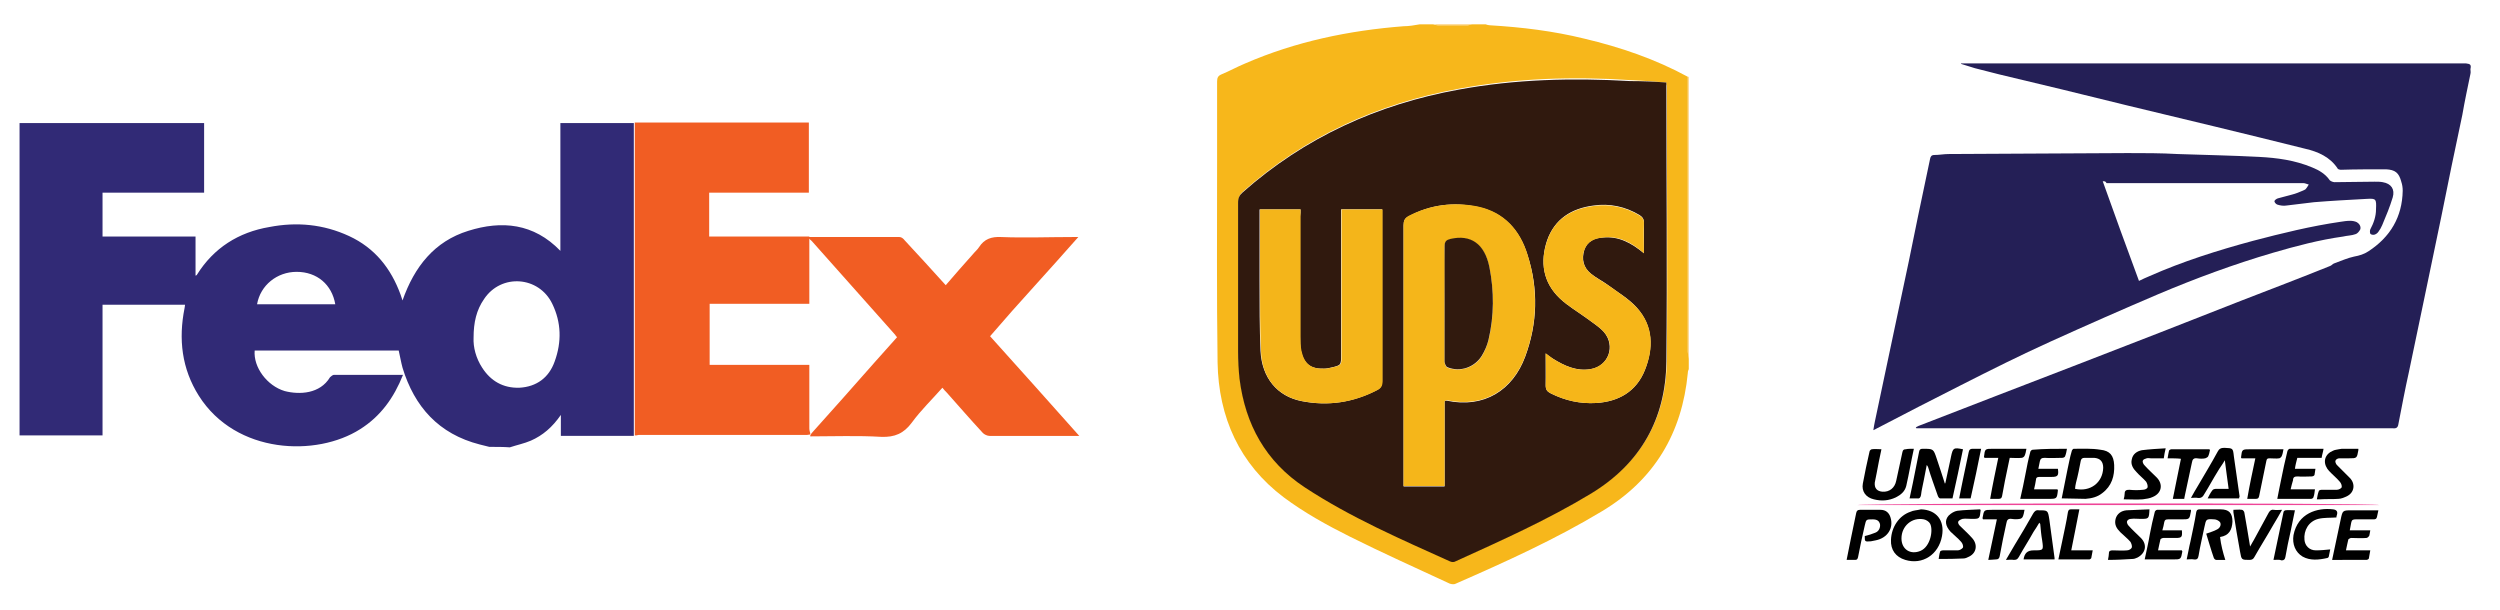 <?xml version="1.0" encoding="utf-8"?>
<!-- Generator: Adobe Illustrator 26.0.2, SVG Export Plug-In . SVG Version: 6.00 Build 0)  -->
<svg version="1.1" id="Layer_1" xmlns="http://www.w3.org/2000/svg" xmlns:xlink="http://www.w3.org/1999/xlink" x="0px" y="0px"
	 viewBox="0 0 524.2 127.8" style="enable-background:new 0 0 524.2 127.8;" xml:space="preserve">
<style type="text/css">
	.st0{fill:#312A76;}
	.st1{fill:#F15D23;}
	.st2{fill:#241F56;}
	.st3{fill:#EE4598;}
	.st4{fill:#F7B71B;}
	.st5{fill:#FCD079;}
	.st6{fill:#FCCC6D;}
	.st7{fill:#30190E;}
	.st8{fill:#F5B61A;}
	.st9{fill:#F4B51A;}
	.st10{fill:#F6B619;}
	.st11{fill:#311A0E;}
</style>
<g id="a3wgEi.tif">
	<g>
		<path class="st0" d="M102.6,93.7c-0.7-0.2-1.3-0.3-2-0.5C92,91,86.9,85.3,84.4,77.1c-0.3-1.1-0.5-2.3-0.8-3.6c-10,0-20.1,0-30.2,0
			C53.1,77,56,80.9,59.7,82c3.1,0.8,7.4,0.6,9.5-2.9c0.2-0.2,0.6-0.5,0.8-0.5c4.8,0,9.6,0,14.5,0c-1.9,4.8-4.7,8.7-9,11.4
			c-9.1,5.8-26,5.3-33.8-7c-3.6-5.7-4.3-11.9-3-18.4c0-0.2,0.1-0.4,0.1-0.7c-5.8,0-11.5,0-17.3,0c0,4.6,0,9.2,0,13.7
			c0,4.5,0,9.1,0,13.7c-5.8,0-11.6,0-17.4,0c0-21.8,0-43.6,0-65.5c12.9,0,25.8,0,38.7,0c0,4.8,0,9.7,0,14.6c-7.1,0-14.1,0-21.3,0
			c0,3.1,0,6.1,0,9.2c6.5,0,12.9,0,19.5,0c0,2.8,0,5.5,0,8.2c0.2-0.1,0.3-0.1,0.3-0.2c3.5-5.6,8.7-8.9,15.2-10
			c5.7-1.1,11.3-0.6,16.7,1.9c5.4,2.5,8.8,6.8,10.8,12.3c0.1,0.3,0.2,0.6,0.4,1.2c2.5-7.1,6.7-12.4,13.8-14.6
			c7-2.2,13.7-1.6,19.3,4.2c0-9,0-17.8,0-26.8c5.2,0,10.3,0,15.4,0c0,21.9,0,43.7,0,65.6c-5.1,0-10.2,0-15.3,0c0-1.3,0-2.7,0-4.4
			c-1.8,2.6-3.8,4.3-6.3,5.4c-1.4,0.6-2.9,0.9-4.4,1.4C105.6,93.7,104.1,93.7,102.6,93.7z M99.3,70.8c-0.1,2,0.5,4.3,1.8,6.3
			c1.8,2.8,4.4,4.3,7.8,4.2c3.6-0.2,6.2-2.1,7.4-5.5c1.5-4.1,1.4-8.2-0.5-12.1c-2.8-5.8-10.7-6.4-14.3-1
			C99.9,65,99.3,67.6,99.3,70.8z M70.3,63.8c-0.7-4.1-3.8-6.8-8.1-6.8c-4.1,0-7.6,2.8-8.3,6.8C59.4,63.8,64.8,63.8,70.3,63.8z"/>
		<path class="st1" d="M133.1,91.3c0-21.8,0-43.7,0-65.6c10.2,0,20.5,0,30.8,0c1.9,0,3.8,0,5.7,0c0,4.9,0,9.7,0,14.7
			c-7,0-13.9,0-20.9,0c0,3.1,0,6.1,0,9.2c0.4,0,0.7,0,1.1,0c6.2,0,12.5,0,18.7,0c0.4,0,0.8,0,1.2,0c0,0.1,0,0.2,0,0.3
			c0,4.6,0,9.1,0,13.8c-7.1,0-14,0-20.9,0c0,4.3,0,8.5,0,12.8c7,0,13.9,0,20.9,0c0,0.4,0,0.8,0,1.1c0,4.1,0,8.2,0,12.2
			c0,0.4,0.1,0.7,0.2,1.1c0,0.1,0,0.1,0,0.2c-0.2,0-0.5,0.1-0.7,0.1c-11.8,0-23.6,0-35.3,0C133.6,91.3,133.3,91.3,133.1,91.3z"/>
		<path class="st1" d="M169.6,50c0-0.1,0-0.2,0-0.3c6.3,0,12.7,0,19,0c0.4,0,0.8,0.3,1.1,0.7c2.9,3.1,5.7,6.2,8.6,9.4
			c1.9-2.2,3.8-4.4,5.7-6.5c0.4-0.5,1-1,1.3-1.5c1.1-1.7,2.6-2.2,4.6-2.1c5,0.2,10,0,14.9,0c0.3,0,0.7,0,1.3,0
			c-3.2,3.6-6.2,7-9.3,10.4c-3.1,3.4-6.1,6.8-9.2,10.4c6.2,6.9,12.4,13.8,18.7,20.9c-0.5,0-0.7,0-1,0c-5.9,0-11.9,0-17.8,0
			c-0.5,0-1.1-0.3-1.4-0.6c-2.6-2.8-5.1-5.7-7.6-8.5c-0.3-0.3-0.6-0.6-0.9-1c-2.2,2.5-4.5,4.7-6.4,7.3c-1.7,2.3-3.6,3.1-6.4,3
			c-5-0.3-10-0.1-14.9-0.1c0-0.1,0-0.1,0-0.2c0.1-0.2,0.2-0.4,0.4-0.6c4.3-4.8,8.6-9.6,12.8-14.4c1.7-1.9,3.3-3.7,5-5.6
			c-0.2-0.2-0.3-0.3-0.4-0.5c-5.6-6.3-11.3-12.7-16.9-19C170.4,50.7,170,50.3,169.6,50z"/>
	</g>
</g>
<g id="BFAXcv_00000163043569549609692120000014275332195406260644_">
	<g>
		<path class="st2" d="M518,15.5c-0.6,2.9-1.2,5.7-1.7,8.6c-1.5,7.1-3,14.2-4.4,21.3c-2.3,10.9-4.5,21.8-6.8,32.6
			c-0.8,3.6-1.5,7.3-2.2,10.9c-0.1,0.7-0.4,1-1.2,0.9c-23.4,0-46.9,0-70.3,0c-9.6,0-19.3,0-29,0c-0.2,0-0.4,0-0.6,0
			c0-0.1,0-0.1-0.1-0.2c0.2-0.1,0.4-0.2,0.6-0.3c11.1-4.3,22.2-8.6,33.4-12.9c11.4-4.4,22.7-8.8,34.1-13.3
			c6.2-2.4,12.5-4.8,18.7-7.3c0.4-0.1,0.6-0.5,1-0.6c1.4-0.5,2.7-1.1,4.1-1.4c1.1-0.2,2.1-0.5,3-1.1c4.6-3,7.1-7.2,7.2-12.7
			c0-0.7-0.1-1.3-0.3-1.9c-0.5-1.9-1.3-2.5-3.2-2.6c-3.2,0-6.4,0-9.5,0.1c-0.2,0-0.5-0.1-0.6-0.2c-1.6-2.5-4.2-3.6-6.8-4.2
			c-12.4-3.1-24.9-6.1-37.4-9.1c-8.9-2.2-17.9-4.4-26.8-6.5c-1.7-0.4-3.4-0.9-5.1-1.3c-1-0.3-1.9-0.6-2.9-0.9c0,0,0-0.1,0-0.1
			c0.2,0,0.4,0,0.6,0c34.9,0,69.9,0,104.8,0c0.2,0,0.3,0,0.5,0c0.9,0.1,1.1,0.3,0.9,1.2C518,14.8,518.1,15.1,518,15.5z"/>
		<path class="st2" d="M440.9,38c2.5,7,5,13.9,7.6,20.9c0.8-0.4,1.5-0.7,2.2-1c7-3.1,14.3-5.4,21.7-7.4c6.1-1.6,12.2-3.1,18.4-4
			c0.6-0.1,1.3-0.2,2-0.2c0.5,0,1,0.1,1.4,0.3c0.5,0.3,0.9,0.9,0.7,1.5c-0.2,0.4-0.6,0.9-1,1c-0.8,0.3-1.8,0.3-2.6,0.5
			c-5,0.7-9.9,2-14.7,3.4c-8.2,2.4-16.3,5.4-24.1,8.7c-7.5,3.2-15,6.5-22.5,9.9c-6.4,2.9-12.6,6-18.9,9.2c-5.9,3-11.8,6-17.7,9.1
			c-0.2,0.1-0.3,0.2-0.6,0.3c0.1-0.7,0.2-1.2,0.3-1.7c1.7-8,3.4-16.1,5.1-24.1c1.4-6.4,2.7-12.8,4-19.2c0.8-4,1.7-7.9,2.5-11.9
			c0.1-0.5,0.3-0.8,0.9-0.8c1,0,2-0.2,3-0.2c12.5-0.1,25-0.1,37.5-0.2c3.5,0,7,0,10.5,0.2c5.7,0.2,11.4,0.3,17.1,0.6
			c3.8,0.2,7.5,0.7,11.1,2.2c1.5,0.6,2.8,1.4,3.7,2.7c0.2,0.2,0.7,0.4,1,0.4c2.8,0,5.6-0.1,8.4-0.1c0.6,0,1.2,0,1.7,0.1
			c1.8,0.3,2.6,1.5,2.1,3.2c-0.6,2-1.4,3.9-2.2,5.8c-0.2,0.5-0.5,1-0.8,1.4c-0.2,0.3-0.5,0.5-0.8,0.6c-0.3,0.1-0.8,0-0.9-0.2
			c-0.1-0.2-0.1-0.7,0-0.9c0.7-1.3,1.2-2.7,1.2-4.2c0.1-2.2,0-2.3-1.9-2.2c-3.7,0.2-7.4,0.4-11.1,0.7c-1.9,0.2-3.9,0.5-5.8,0.7
			c-0.6,0.1-1.3,0-1.9-0.2c-0.3-0.1-0.6-0.5-0.6-0.7c0-0.2,0.4-0.5,0.7-0.6c1-0.3,2-0.5,3-0.8c0.8-0.2,1.5-0.5,2.2-0.8
			c0.2-0.1,0.5-0.2,0.6-0.3c0.3-0.3,0.5-0.7,0.7-1c-0.4-0.1-0.8-0.3-1.1-0.3c-13.8,0-27.5,0-41.3,0C441.5,38,441.3,38,440.9,38z"/>
		<path d="M407.9,101.3c0.4-1.7,0.7-3.4,1.1-5.1c0-0.2,0.1-0.3,0.1-0.5c0.4-1.8,0.5-1.9,2.5-1.5c-0.7,3.4-1.4,6.8-2.2,10.3
			c-0.9,0-1.8,0-2.6,0c-0.2,0-0.4-0.3-0.5-0.6c-0.7-2-1.4-3.9-2-5.9c-0.1-0.2-0.1-0.3-0.3-0.5c-0.2,1-0.4,2.1-0.6,3.1
			c-0.2,1.1-0.5,2.2-0.6,3.2c-0.1,0.5-0.3,0.8-0.8,0.7c-0.5,0-1,0-1.6,0c0.5-2.2,0.9-4.3,1.3-6.3c0.2-1.2,0.5-2.3,0.7-3.5
			c0.1-0.5,0.3-0.6,0.8-0.6c2.2,0,2.2,0,2.9,2.1c0.6,1.7,1.1,3.4,1.7,5.2C407.9,101.3,407.9,101.3,407.9,101.3z"/>
		<path d="M432.3,104.5c0.4-2.1,0.8-4,1.2-6c0.3-1.3,0.5-2.6,0.9-3.9c0-0.2,0.3-0.5,0.4-0.5c1.9,0,3.8-0.1,5.6,0.2
			c2,0.2,2.8,1.2,2.9,3.2c0.1,2.3-0.5,4.4-2.5,5.9c-1,0.8-2.2,1.1-3.5,1.2C435.6,104.6,434,104.5,432.3,104.5z M435.1,102.5
			c3.2,0.7,5.8-1.3,5.9-4.4c0-1.3-0.6-2-1.9-2.1c-0.7,0-1.3,0-2,0c-0.5,0-0.7,0.2-0.8,0.6c-0.3,1.6-0.6,3.1-1,4.6
			C435.2,101.7,435.1,102.1,435.1,102.5z"/>
		<path d="M402.8,106.8c3.2,0.1,5,2.3,4.4,5.6c-0.7,3.9-4.1,6.1-7.7,5c-2-0.6-3.1-2.1-3-4.2c0.1-2.7,1.7-5.1,4.1-5.9
			C401.2,107,402,107,402.8,106.8z M398.7,112.9c0,2.3,1.9,3.5,4,2.6c2.1-0.9,2.7-4.4,2-5.7c-0.2-0.4-0.8-0.8-1.3-0.9
			C400.9,108.4,398.7,110.3,398.7,112.9z"/>
		<path d="M466.6,117.4c-0.7,0-1.3,0-1.9,0c-0.2,0-0.4-0.2-0.5-0.4c-0.6-1.7-1.1-3.5-1.6-5.1c0.8-0.3,1.6-0.5,2.3-0.9
			c0.6-0.3,0.9-1,0.6-1.5c-0.2-0.3-0.8-0.6-1.2-0.6c-1.8-0.1-1.7-0.1-2.1,1.7c-0.4,2-0.9,4-1.2,5.9c-0.1,0.6-0.3,0.9-1,0.8
			c-0.5-0.1-0.9,0-1.5,0c0.3-1.3,0.5-2.6,0.8-3.8c0.4-2,0.9-4.1,1.2-6.1c0.1-0.4,0.2-0.6,0.7-0.6c1.5,0,2.9,0,4.4,0
			c1.8,0,2.5,0.8,2.5,2.6c-0.1,1.7-0.7,2.9-2.6,3.2C465.7,114.3,466.1,115.8,466.6,117.4z"/>
		<path d="M401.3,94.1c-0.6,2.7-1,5.2-1.6,7.8c-0.3,1.2-1.2,1.9-2.2,2.4c-1.5,0.7-3,0.8-4.6,0.4c-1.7-0.4-2.6-1.7-2.3-3.3
			c0.4-2.2,0.9-4.5,1.4-6.7c0-0.2,0.3-0.5,0.5-0.5c0.6-0.1,1.3,0,2,0c-0.4,1.8-0.7,3.4-1,5c-0.1,0.7-0.3,1.3-0.4,2
			c-0.1,1.2,0.5,1.8,1.6,1.9c1.5,0.1,2.6-0.8,2.9-2.3c0.4-2,0.9-4,1.3-6c0.1-0.4,0.2-0.6,0.7-0.6C400,94.1,400.6,94.1,401.3,94.1z"
			/>
		<path d="M469.5,104.5c-2.2,0-4.4,0-6.6,0c0.3-0.6,0.6-1.2,1-1.7c0.1-0.2,0.5-0.3,0.8-0.3c0.9,0,1.7,0,2.6,0c-0.3-2-0.5-3.9-0.8-6
			c-0.5,0.9-1,1.5-1.4,2.2c-1,1.6-1.9,3.3-2.9,4.9c-0.3,0.6-0.7,0.9-1.4,0.8c-0.4-0.1-0.8,0-1.4,0c0.5-0.9,1-1.8,1.5-2.6
			c1.4-2.4,2.8-4.7,4.1-7.1c0.3-0.6,0.7-0.8,1.4-0.8c1.8,0.1,1.8,0,2,1.8c0.4,2.8,0.8,5.6,1.2,8.4
			C469.5,104.3,469.5,104.4,469.5,104.5z"/>
		<path d="M420.6,117.4c1.3-2.2,2.5-4.3,3.8-6.4c0.6-1.1,1.3-2.2,1.9-3.3c0.3-0.5,0.6-0.8,1.2-0.7c1.9,0,1.9,0,2.2,1.9
			c0.4,2.7,0.7,5.4,1.1,8.1c0,0.1,0,0.2,0,0.3c-2.2,0-4.3,0-6.5,0c0.2-1.3,0.8-1.9,2.1-1.9c2.1,0,2.1,0,1.8-2.1
			c-0.2-1.1-0.3-2.3-0.4-3.4c0-0.1-0.1-0.1-0.2-0.3c-0.4,0.7-0.8,1.3-1.2,1.9c-1,1.8-2.1,3.5-3.1,5.3c-0.3,0.5-0.5,0.6-1.1,0.6
			C421.8,117.3,421.3,117.4,420.6,117.4z"/>
		<path d="M433.4,94.1c-0.1,0.6-0.2,1.1-0.4,1.6c-0.1,0.2-0.4,0.3-0.6,0.3c-1.2,0-2.5,0.1-3.7,0c-0.6,0-0.9,0.2-1,0.8
			c-0.1,0.5-0.2,1-0.3,1.5c1.4,0,2.8,0,4.1,0c0.2,1.4,0,1.7-1.3,1.7c-0.9,0-1.7,0-2.6,0c-0.5,0-0.7,0.2-0.7,0.6
			c-0.1,0.6-0.2,1.2-0.4,2c1.7,0,3.4,0,4.9,0c0.1,0.2,0.1,0.2,0.1,0.2c-0.2,1.8-0.2,1.8-2,1.8c-1.9,0-3.8,0-5.9,0
			c0.4-1.8,0.8-3.5,1.1-5.2c0.3-1.6,0.6-3.1,1-4.6c0-0.2,0.3-0.5,0.5-0.5C428.6,94.1,431,94.1,433.4,94.1z"/>
		<path d="M480.3,102.6c1.8,0,3.4,0,5.1,0c-0.1,0.6-0.1,1.1-0.3,1.6c0,0.2-0.3,0.4-0.5,0.4c-2.3,0-4.7,0-7.1,0
			c0.3-1.4,0.5-2.7,0.8-4c0.4-2,0.8-3.9,1.3-5.9c0-0.2,0.3-0.6,0.5-0.6c2.3,0,4.7,0,7.1,0c-0.1,0.7-0.3,1.2-0.4,1.9
			c-1.7,0-3.4,0-5.1,0c-0.2,0.8-0.4,1.5-0.5,2.3c1.5,0,2.8,0,4.3,0c-0.1,0.5-0.1,0.9-0.2,1.3c-0.1,0.2-0.4,0.3-0.6,0.3
			c-1,0-2,0.1-2.9,0c-0.6,0-1,0.1-1,0.8C480.6,101.3,480.5,101.8,480.3,102.6z"/>
		<path class="st3" d="M498.9,105.9c-36.4,0-72.9,0-109.4,0C390,105.5,497.9,105.4,498.9,105.9z"/>
		<path d="M459.4,106.9c0,0.2,0,0.2,0,0.3c-0.3,1.7-0.3,1.7-2,1.7c-0.9,0-1.9,0-2.8,0c-0.5,0-0.7,0.1-0.8,0.6
			c-0.1,0.5-0.2,1.1-0.4,1.7c1.4,0,2.8,0,4.1,0c0.1,1.4,0,1.6-1.3,1.6c-0.9,0-1.7,0-2.6,0c-0.2,0-0.6,0.2-0.6,0.3
			c-0.2,0.7-0.3,1.5-0.5,2.3c1.7,0,3.4,0,5,0c0,0.2,0.1,0.2,0.1,0.2c-0.3,1.7-0.3,1.7-2,1.7c-1.7,0-3.3,0-5,0c-0.3,0-0.5,0-0.9,0
			c0.4-1.9,0.8-3.6,1.1-5.4c0.3-1.5,0.6-3,1-4.5c0-0.2,0.3-0.5,0.5-0.5C454.8,106.9,457.1,106.9,459.4,106.9z"/>
		<path d="M489,117.4c0.6-2.9,1.2-5.7,1.8-8.5c0.4-1.9,0.4-1.9,2.4-1.9c1.5,0,3.1,0,4.6,0c0.3,0,0.5,0,0.9,0c-0.1,0.5-0.2,1-0.3,1.4
			c-0.1,0.4-0.3,0.5-0.7,0.5c-1.3,0-2.5,0-3.8,0c-0.5,0-0.8,0.1-0.9,0.7c-0.1,0.5-0.2,1-0.3,1.6c1.5,0,2.8,0,4.3,0
			c-0.1,0.4-0.1,0.8-0.2,1.1c-0.1,0.2-0.4,0.5-0.6,0.5c-1.1,0.1-2.2,0-3.2,0c-0.2,0-0.5,0.2-0.6,0.3c-0.2,0.7-0.3,1.5-0.5,2.3
			c1.7,0,3.4,0,5.1,0c-0.1,0.6-0.2,1.2-0.3,1.7c0,0.1-0.3,0.3-0.5,0.3C493.7,117.4,491.4,117.4,489,117.4z"/>
		<path d="M391,112.4c0.8-0.2,1.5-0.4,2.2-0.7c0.8-0.3,1.1-1.1,1-1.8c-0.2-0.7-0.6-1-1.6-1c-1.3,0-1.3,0-1.6,1.3
			c-0.5,2.2-1,4.4-1.4,6.6c-0.1,0.4-0.2,0.6-0.6,0.6c-0.6,0-1.1,0-1.8,0c0.3-1.6,0.6-3,0.9-4.5c0.4-1.8,0.7-3.5,1.1-5.3
			c0.1-0.5,0.3-0.7,0.8-0.7c1.4,0,2.9,0,4.3,0c1.1,0,1.8,0.6,2.1,1.6c0.7,2.2-0.6,4.3-3.1,4.8c-0.3,0.1-0.7,0.1-1,0.2
			C391,113.6,391,113.6,391,112.4z"/>
		<path d="M468.3,106.9c0.6,0,1.2-0.1,1.8,0c0.2,0,0.5,0.4,0.5,0.6c0.4,2.3,0.8,4.6,1.2,7.1c0.3-0.6,0.6-1,0.8-1.4
			c1-1.9,2.1-3.8,3.1-5.7c0.3-0.5,0.6-0.7,1.1-0.6c0.5,0.1,1,0,1.7,0c-0.6,1.1-1.2,2.1-1.8,3.1c-1.3,2.3-2.7,4.5-4,6.8
			c-0.2,0.4-0.5,0.6-1,0.6c-1.7,0-1.7,0-2-1.7c-0.5-2.8-1-5.6-1.4-8.3C468.3,107.3,468.3,107.1,468.3,106.9z"/>
		<path d="M494.5,94.1c0,0.2,0,0.2,0,0.3c-0.3,1.7-0.3,1.7-2,1.7c-0.7,0-1.3,0-2,0c-0.3,0-0.7,0.2-0.8,0.5c-0.1,0.2,0.1,0.7,0.3,0.9
			c0.9,0.9,1.8,1.8,2.7,2.7c1.2,1.2,1,3-0.5,3.8c-0.6,0.3-1.3,0.6-1.9,0.6c-1.3,0.1-2.5,0-3.8,0.1c-0.2,0-0.4,0-0.7,0
			c0.1-0.6,0.2-1.2,0.4-1.7c0-0.2,0.4-0.3,0.6-0.3c1,0,2.1,0,3.2,0c0.4,0,0.9-0.3,1-0.5c0.1-0.3-0.1-0.9-0.4-1.2
			c-0.5-0.6-1.2-1.2-1.8-1.8c-0.3-0.3-0.6-0.6-0.8-0.9c-1-1.5-0.5-3.1,1.2-3.8c0.4-0.2,0.8-0.2,1.2-0.3c0.4-0.1,0.7-0.1,1.1-0.1
			C492.5,94.1,493.5,94.1,494.5,94.1z"/>
		<path d="M454.1,94c-0.2,0.8-0.3,1.4-0.4,2.1c-0.9,0-1.8,0-2.7,0c-0.3,0-0.6-0.1-0.9,0c-0.3,0.1-0.7,0.2-0.8,0.5
			c-0.1,0.2,0.1,0.7,0.3,0.9c0.8,0.9,1.7,1.7,2.6,2.6c1.4,1.4,1.1,3.3-0.8,4.1c-0.6,0.3-1.4,0.4-2.1,0.5c-1.3,0.1-2.6,0-4,0
			c0.1-0.4,0.2-0.8,0.2-1.2c0-0.7,0.4-0.8,1-0.8c1,0.1,1.9,0.1,2.8,0c0.4,0,0.9-0.2,1-0.5c0.1-0.3-0.1-0.9-0.3-1.2
			c-0.6-0.7-1.4-1.3-2-2c-0.7-0.7-1.3-1.6-1-2.7c0.2-1.1,1.1-1.7,2.1-1.9C450.7,94.2,452.3,94.1,454.1,94z"/>
		<path d="M450.7,106.8c-0.1,2-0.1,2-1.9,2c-0.7,0-1.3-0.1-2,0c-0.3,0-0.7,0.2-0.8,0.5c-0.1,0.2,0.1,0.7,0.3,0.9
			c0.8,0.9,1.7,1.7,2.6,2.6c1.4,1.4,1,3.2-0.7,4.1c-0.3,0.1-0.6,0.3-1,0.3c-1.7,0.1-3.4,0.2-5.2,0.2c0.1-0.6,0.2-1,0.2-1.4
			c0-0.5,0.3-0.6,0.8-0.6c1,0,2,0.1,3,0c0.4,0,0.9-0.3,1-0.6c0.1-0.3-0.1-0.9-0.3-1.2c-0.6-0.7-1.4-1.3-2.1-2
			c-0.8-0.8-1.3-1.6-1-2.8c0.3-1.1,1.2-1.7,2.3-1.8C447.5,106.9,449,106.9,450.7,106.8z"/>
		<path d="M406.5,117.2c0.1-0.4,0.1-1,0.3-1.5c0-0.2,0.4-0.3,0.6-0.3c1,0,2.1,0,3.1,0c0.4,0,0.9-0.3,1.1-0.6
			c0.1-0.3-0.1-0.9-0.4-1.2c-0.7-0.8-1.5-1.4-2.2-2.1c-1.1-1.2-1.3-2.4-0.4-3.4c0.5-0.5,1.2-0.9,1.8-1c1.6-0.2,3.2-0.2,4.8-0.3
			c0.1,0.2,0.1,0.2,0.1,0.2c-0.2,1.8-0.2,1.8-1.9,1.8c-0.6,0-1.3-0.1-1.9,0c-0.3,0.1-0.8,0.3-0.9,0.6c-0.1,0.2,0.1,0.6,0.3,0.8
			c0.9,0.9,1.8,1.7,2.6,2.6c1.2,1.3,1,3.1-0.6,3.9c-0.4,0.2-0.8,0.4-1.2,0.4C410,117.2,408.3,117.2,406.5,117.2z"/>
		<path d="M489.9,108.5c-1.3,0.1-2.6,0-3.8,0.3c-2,0.5-3.1,2.4-2.9,4.4c0.1,1.2,1,2.2,2.4,2.2c1,0,2-0.1,3-0.2
			c-0.1,0.4-0.2,1-0.3,1.5c0,0.1-0.2,0.3-0.3,0.3c-1.8,0.4-3.6,0.6-5.2-0.3c-1.5-0.9-2.2-2.6-1.9-4.5c0.9-4.6,5-5.8,8.3-5.4
			c0.8,0.1,1,0.5,0.8,1.2C489.9,108.2,489.9,108.5,489.9,108.5z"/>
		<path d="M472.9,96.1c-1,0-2,0-2.9,0c-0.1-0.1-0.1-0.2-0.1-0.2c0.2-1.7,0.2-1.7,2-1.7c2,0,4,0,6,0c0.3,0,0.5,0,0.9,0
			c-0.1,0.6-0.2,1.1-0.4,1.5c-0.1,0.2-0.4,0.4-0.5,0.4c-0.6,0.1-1.3,0-2,0c-0.5,0-0.6,0.1-0.7,0.6c-0.5,2.4-1,4.9-1.5,7.3
			c-0.1,0.5-0.3,0.6-0.7,0.6c-0.6,0-1.1,0-1.8,0C471.7,101.7,472.3,98.9,472.9,96.1z"/>
		<path d="M416.9,117.4c0.6-2.9,1.2-5.6,1.8-8.5c-1,0-2,0-2.9,0c-0.1-0.2-0.1-0.2-0.1-0.3c0.3-1.7,0.3-1.7,2-1.7c2,0,4,0,5.9,0
			c0.3,0,0.6,0,0.9,0c-0.1,0.6-0.2,1.1-0.4,1.5c-0.1,0.2-0.4,0.4-0.6,0.4c-0.5,0.1-1.1,0.1-1.7,0c-0.7-0.1-1,0.2-1.1,0.9
			c-0.5,2.3-1,4.6-1.4,6.9c-0.1,0.5-0.3,0.7-0.8,0.7C418.1,117.3,417.6,117.4,416.9,117.4z"/>
		<path d="M454.5,96.1c0.1-0.6,0.2-1.2,0.3-1.6c0-0.1,0.3-0.3,0.5-0.3c2.6,0,5.3,0,7.9,0c0,0,0.1,0.1,0.2,0.1
			c-0.1,0.5-0.2,1-0.4,1.4c-0.1,0.2-0.4,0.3-0.6,0.4c-0.5,0.1-1.1,0.1-1.7,0c-0.7-0.1-1,0.2-1.1,0.9c-0.5,2.3-1,4.7-1.5,7
			c0,0.2-0.1,0.3-0.1,0.6c-0.8,0-1.5,0-2.4,0c0.6-2.8,1.1-5.6,1.7-8.4C456.5,96.1,455.6,96.1,454.5,96.1z"/>
		<path d="M419,96c-1,0-2,0-2.9,0c0-0.1-0.1-0.2-0.1-0.2c0.2-1.7,0.2-1.7,1.9-1.7c2,0,4,0,6.1,0c0.2,0,0.5,0,0.9,0
			c-0.1,0.6-0.2,1.1-0.4,1.5c-0.1,0.2-0.4,0.4-0.6,0.4c-0.8,0.1-1.6,0-2.5,0c-0.3,1.6-0.7,3.2-1,4.8c-0.2,1.1-0.4,2.1-0.6,3.2
			c-0.1,0.4-0.2,0.6-0.7,0.6c-0.6,0-1.1,0-1.8,0C417.8,101.7,418.4,98.9,419,96z"/>
		<path d="M434.3,115.4c1.5,0,3,0,4.5,0c-0.1,0.6-0.2,1.1-0.3,1.6c0,0.1-0.3,0.3-0.4,0.3c-2.1,0-4.3,0-6.5,0
			c0.3-1.3,0.5-2.5,0.8-3.8c0.4-2,0.9-4.1,1.2-6.1c0.1-0.4,0.2-0.6,0.6-0.6c0.6,0,1.1,0,1.8,0C435.4,109.8,434.9,112.5,434.3,115.4z
			"/>
		<path d="M413.2,104.5c-0.8,0-1.5,0-2.4,0c0.3-1.4,0.5-2.7,0.8-4c0.4-1.9,0.8-3.8,1.2-5.7c0.1-0.5,0.3-0.7,0.8-0.7
			c0.5,0,1.1,0,1.8,0C414.7,97.6,414,101,413.2,104.5z"/>
		<path d="M476.7,117.4c0.7-3.4,1.4-6.7,2.1-10c0-0.2,0.3-0.4,0.4-0.4c0.6-0.1,1.3,0,2,0c-0.3,1.5-0.6,3-0.9,4.4
			c-0.4,1.8-0.8,3.6-1.1,5.4c-0.1,0.5-0.3,0.7-0.8,0.7C478,117.3,477.4,117.4,476.7,117.4z"/>
	</g>
</g>
<g id="_x34_ceHnb.tif">
	<g>
		<path class="st4" d="M297.7,5.1c0.9,0,1.8,0,2.8,0c0.3,0.1,0.7,0.2,1,0.2c2.1,0,4.1,0,6.2,0c0.4,0,0.7-0.2,1-0.2
			c0.9,0,1.8,0,2.8,0c0.3,0.1,0.6,0.2,0.9,0.2c6.7,0.4,13.3,1.2,19.8,2.8c7.6,1.8,14.9,4.3,21.7,8c0,19.2,0,38.4,0,57.6
			c0,0.5,0.2,1,0.2,1.5c0,0.8,0,1.5,0,2.2c-0.1,0.2-0.2,0.5-0.2,0.8c-1.2,12.6-7,22.4-18,29c-9.8,5.9-20.2,10.6-30.7,15.2
			c-0.4,0.2-1.1,0.1-1.6-0.2c-6.9-3.2-13.8-6.3-20.6-9.7c-4.8-2.4-9.5-5-13.8-8.2c-9.3-7-13.7-16.8-13.9-28.3
			c-0.2-14.1-0.1-28.1-0.1-42.2c0-5.6,0-11.1,0-16.7c0-0.8,0.2-1.2,0.9-1.5c1.7-0.7,3.3-1.6,5-2.3c10.6-4.6,21.7-6.9,33.2-7.8
			C295.4,5.5,296.6,5.3,297.7,5.1z M349.4,17.3c-2.6-0.2-5-0.4-7.5-0.5c-12.1-0.8-24.1-0.4-36,1.8c-17,3.1-32.2,10-45.2,21.5
			c-0.7,0.6-1,1.2-1,2.2c0,10.4,0,20.8,0,31.2c0,1.9,0.1,3.8,0.3,5.7c1.1,9.6,5.5,17.5,13.7,22.8c9.5,6.2,20,10.8,30.4,15.5
			c0.3,0.2,0.8,0.1,1.2,0c9.6-4.3,19.3-8.7,28.4-14.2c10.4-6.3,15.7-15.6,15.8-27.7c0.2-19.2,0-38.4,0-57.7
			C349.4,17.9,349.4,17.7,349.4,17.3z"/>
		<path class="st5" d="M353.9,16.1c0.1,0,0.2,0,0.2,0c0,19.7,0,39.5,0,59.2c-0.1-0.5-0.2-1-0.2-1.5
			C353.9,54.5,353.9,35.3,353.9,16.1z"/>
		<path class="st6" d="M308.7,5.1c-0.3,0.1-0.7,0.2-1,0.2c-2.1,0-4.1,0-6.2,0c-0.4,0-0.7-0.2-1-0.2C303.2,5.1,306,5.1,308.7,5.1z"/>
		<path class="st7" d="M349.4,17.3c0,0.4,0,0.5,0,0.8c0,19.2,0.2,38.4,0,57.7c-0.1,12-5.4,21.4-15.8,27.7
			c-9.1,5.5-18.7,9.8-28.4,14.2c-0.3,0.2-0.8,0.2-1.2,0c-10.4-4.7-20.8-9.2-30.4-15.5c-8.2-5.4-12.5-13.2-13.7-22.8
			c-0.2-1.9-0.3-3.8-0.3-5.7c0-10.4,0-20.8,0-31.2c0-1,0.3-1.6,1-2.2c13-11.5,28.2-18.4,45.2-21.5c11.9-2.2,23.9-2.5,36-1.8
			C344.3,17,346.8,17.1,349.4,17.3z M302.9,84.1c0.2,0,0.3-0.1,0.4-0.1c7.9,1.7,13.9-2.2,16.5-9.2c2.6-7,2.8-14.2,0.5-21.3
			c-1.6-5.2-4.9-8.9-10.4-10.1c-5.1-1.1-10-0.5-14.6,2c-0.8,0.4-1,1-1,1.9c0,17.8,0,35.6,0,53.4c0,0.4,0,0.8,0,1.3
			c2.9,0,5.7,0,8.6,0C302.9,95.9,302.9,90,302.9,84.1z M272.7,43.9c-2.9,0-5.7,0-8.6,0c0,0.5,0,1,0,1.4c0,4.5,0,9,0,13.5
			c0,5,0,9.9,0.2,14.8c0.3,5.6,3.5,9.5,8.6,10.5c5.5,1.1,10.8,0.3,15.8-2.3c0.8-0.4,1.1-1,1.1-1.9c0-11.6,0-23.1,0-34.7
			c0-0.4,0-0.8,0-1.3c-2.9,0-5.7,0-8.6,0c0,0.5,0,1,0,1.4c0,9.7,0,19.4,0,29.1c0,2.2,0,2.2-2.2,2.7c-0.4,0.1-0.9,0.2-1.4,0.2
			c-2.8,0.1-4.2-1-4.8-3.7c-0.2-1-0.2-2-0.2-3c0-8.4,0-16.8,0-25.2C272.7,44.9,272.7,44.4,272.7,43.9z M344.7,53.1
			c0-2.3,0-4.4,0-6.4c0-0.8-0.3-1.2-0.9-1.6c-3-1.8-6.3-2.5-9.7-2c-4.6,0.6-8.1,2.8-9.7,7.3c-1.5,4.5-0.9,8.8,2.7,12.2
			c1.7,1.6,3.8,2.8,5.7,4.2c1.2,0.9,2.5,1.7,3.5,2.8c2.5,2.9,1,7.2-2.8,7.8c-2.9,0.5-5.5-0.7-7.9-2.2c-0.5-0.3-0.9-0.6-1.5-1.1
			c0,2.4,0,4.5,0,6.7c0,0.9,0.3,1.3,1.1,1.7c3,1.5,6.2,2.2,9.5,2c4.7-0.3,8.4-2.4,10.2-6.9c1.8-4.6,1.8-9.2-1.7-13.1
			c-1.7-1.9-4-3.2-6-4.7c-1.2-0.9-2.5-1.5-3.6-2.4c-1.6-1.3-2-3-1.4-5c0.6-1.8,2.1-2.5,3.9-2.6C339.4,49.5,342,50.9,344.7,53.1z"/>
		<path class="st8" d="M302.9,84.1c0,5.9,0,11.8,0,17.8c-2.9,0-5.7,0-8.6,0c0-0.5,0-0.9,0-1.3c0-17.8,0-35.6,0-53.4
			c0-0.9,0.2-1.4,1-1.9c4.6-2.4,9.6-3,14.6-2c5.5,1.2,8.8,4.9,10.4,10.1c2.2,7.1,2.1,14.3-0.5,21.3c-2.6,7-8.6,10.9-16.5,9.2
			C303.2,84,303.1,84.1,302.9,84.1z M302.9,63.8c0,4,0,8.1,0,12.1c0,0.4,0.3,1.1,0.6,1.2c2.7,1,5.7,0,7.2-2.4c0.6-1,1.1-2.2,1.4-3.3
			c1.2-5.1,1.2-10.2,0.2-15.3c-1-4.9-3.9-6.9-8.2-5.9c-0.8,0.2-1.2,0.5-1.2,1.5C303,55.7,302.9,59.7,302.9,63.8z"/>
		<path class="st9" d="M272.7,43.9c0,0.5,0,1,0,1.5c0,8.4,0,16.8,0,25.2c0,1,0,2,0.2,3c0.6,2.7,2,3.8,4.8,3.7c0.5,0,0.9-0.1,1.4-0.2
			c2.2-0.5,2.2-0.5,2.2-2.7c0-9.7,0-19.4,0-29.1c0-0.5,0-0.9,0-1.4c2.9,0,5.7,0,8.6,0c0,0.5,0,0.9,0,1.3c0,11.6,0,23.1,0,34.7
			c0,1-0.3,1.5-1.1,1.9c-5,2.6-10.3,3.4-15.8,2.3c-5.2-1-8.4-4.9-8.6-10.5c-0.2-4.9-0.2-9.9-0.2-14.8c0-4.5,0-9,0-13.5
			c0-0.5,0-0.9,0-1.4C267,43.9,269.8,43.9,272.7,43.9z"/>
		<path class="st10" d="M344.7,53.1c-2.6-2.3-5.3-3.7-8.6-3.3c-1.8,0.2-3.2,0.8-3.9,2.6c-0.7,1.9-0.2,3.7,1.4,5
			c1.1,0.9,2.4,1.6,3.6,2.4c2.1,1.5,4.3,2.9,6,4.7c3.5,3.8,3.6,8.5,1.7,13.1c-1.8,4.5-5.5,6.6-10.2,6.9c-3.4,0.2-6.5-0.5-9.5-2
			c-0.8-0.4-1.1-0.8-1.1-1.7c0.1-2.2,0-4.3,0-6.7c0.6,0.4,1.1,0.8,1.5,1.1c2.4,1.5,4.9,2.7,7.9,2.2c3.8-0.7,5.4-4.9,2.8-7.8
			c-1-1.1-2.3-1.9-3.5-2.8c-1.9-1.4-4-2.6-5.7-4.2c-3.6-3.4-4.2-7.7-2.7-12.1c1.5-4.5,5.1-6.7,9.7-7.3c3.4-0.5,6.7,0.2,9.7,2
			c0.6,0.4,0.9,0.8,0.9,1.6C344.6,48.8,344.7,50.8,344.7,53.1z"/>
		<path class="st11" d="M302.9,63.8c0-4.1,0-8.1,0-12.2c0-1,0.4-1.3,1.2-1.5c4.3-1,7.2,1,8.2,5.9c1,5.1,1,10.2-0.2,15.3
			c-0.3,1.2-0.8,2.3-1.4,3.3c-1.5,2.4-4.5,3.5-7.2,2.4c-0.3-0.1-0.6-0.8-0.6-1.2C302.9,71.9,302.9,67.8,302.9,63.8z"/>
	</g>
</g>
</svg>

